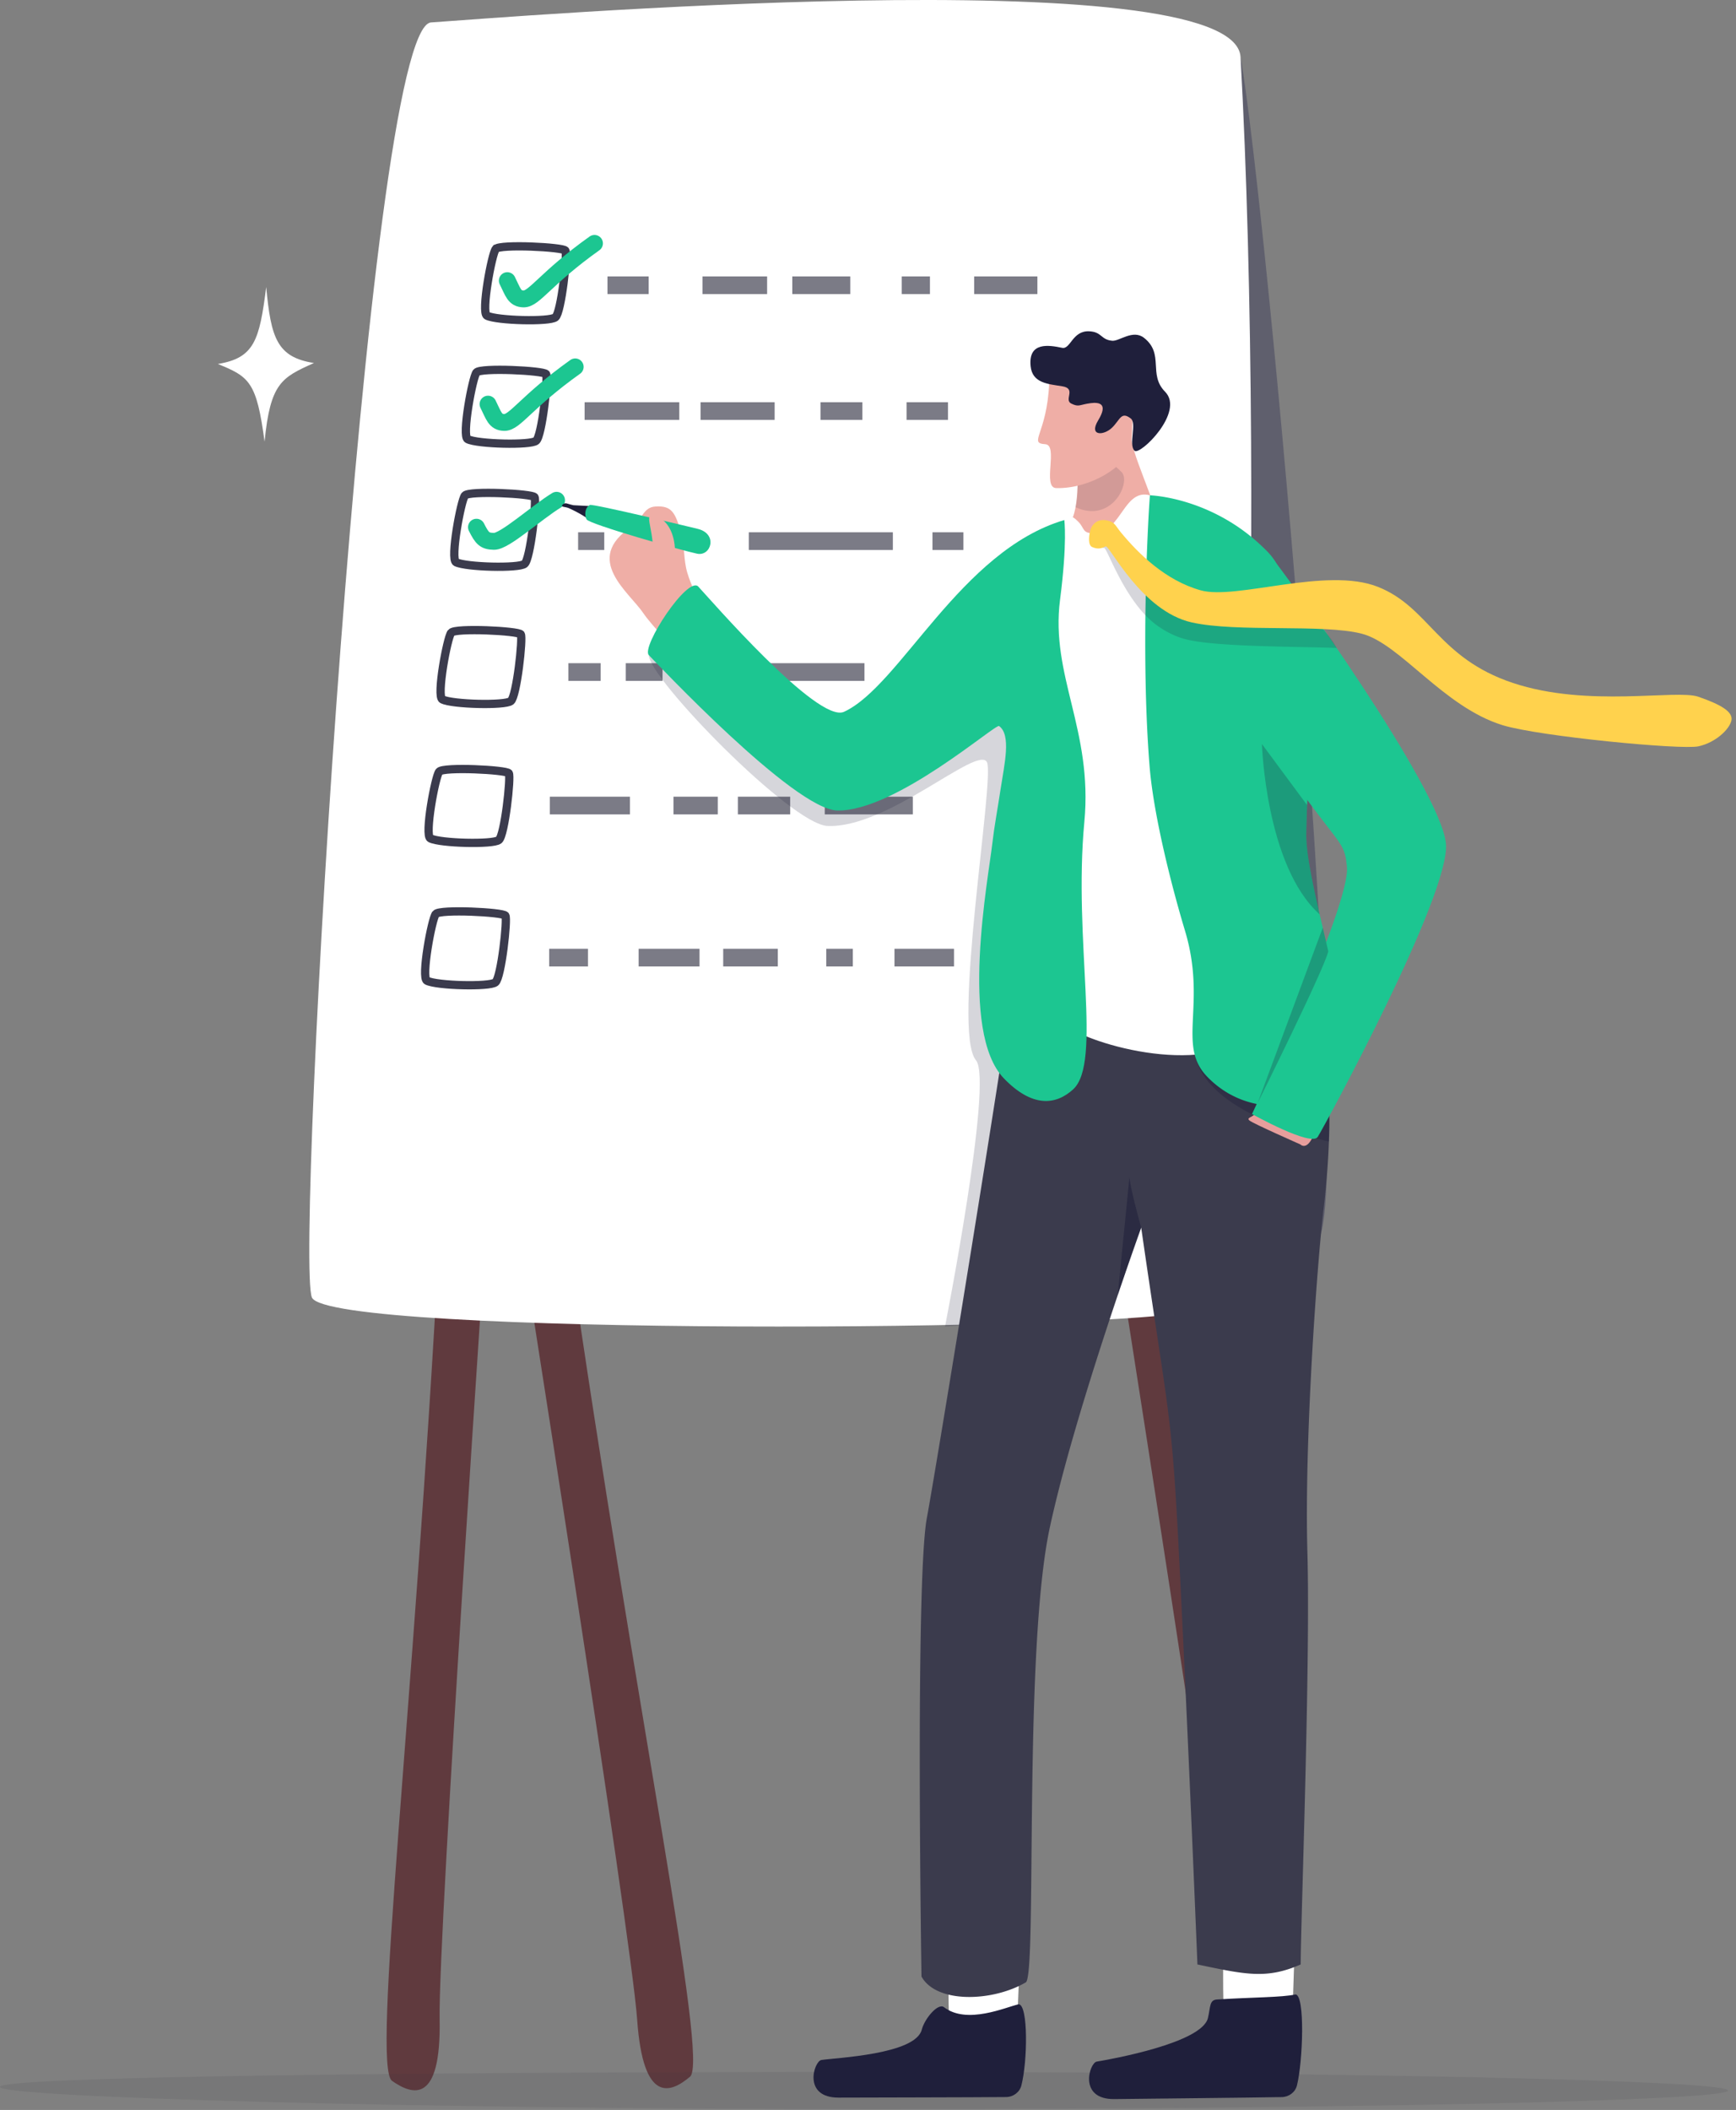 <svg xmlns="http://www.w3.org/2000/svg" width="149" height="181" fill="none" viewBox="0 0 149 181"><rect x="0" y="0" width="149" height="181" fill="#808080" stroke="none"/><g clip-path="url(#a)"><path fill="#603A3E" d="M48.807 106.805c5.755 40.074 12.059 69.965 10.417 71.345-1.64 1.381-4.026 2.42-4.539-4.916-.514-7.337-10.34-69.404-10.34-69.404s3.552-3.361 4.462 2.975ZM99.91 107.393c5.755 40.074 12.059 69.965 10.418 71.345-1.641 1.381-4.027 2.42-4.54-4.916-.514-7.337-10.34-69.404-10.34-69.404s3.552-3.361 4.462 2.975ZM37.692 106.517c-2.176 40.426-5.801 70.758-4.045 71.988 1.757 1.23 4.225 2.053 4.086-5.3-.14-7.353 4.14-70.047 4.14-70.047s-3.836-3.032-4.18 3.359Z"/><path fill="#5F5F6D" d="M106.476 4.903c2.259 12.693 9.939 97.766 6.611 101.541-2.663 3.022-10.411 4.848-15.98 4.097-8.423-1.136 9.367-105.638 9.367-105.638h.002Z"/><path fill="#fff" d="M106.476 4.903c2.14 38.655.446 105.687-4.039 107.481-4.61 1.843-74.178 2.27-75.664-1.076-1.487-3.344 4.645-109.01 10.22-109.382 5.575-.371 69.007-5.625 69.484 2.977h-.001Z"/><path fill="#32323F" d="M0 179.025c0 .882 34.992 1.905 75.31 1.905 40.318 0 73.002-.715 73.002-1.595s-32.684-1.595-73.002-1.595c-40.319 0-75.31.404-75.31 1.285Z" opacity=".12"/><path stroke="#3B3B4D" stroke-miterlimit="10" stroke-width=".71" d="M42.55 21.358c-.338.414-1.28 5.46-.753 5.724.852.426 5.373.54 5.874.138.502-.401 1.055-5.423.854-5.724-.2-.301-5.62-.572-5.975-.138Z"/><path stroke="#1CC691" stroke-linecap="round" stroke-linejoin="round" stroke-width="1.446" d="M43.542 24.074c.493.98.597 1.553 1.392 1.57.931.021 1.884-1.77 6.091-4.766"/><path stroke="#3B3B4D" stroke-miterlimit="10" stroke-width=".71" d="M40.895 31.952c-.339.414-1.28 5.46-.754 5.724.853.426 5.373.54 5.875.138.501-.401 1.054-5.423.854-5.724-.2-.301-5.62-.572-5.975-.138Z"/><path stroke="#1CC691" stroke-linecap="round" stroke-linejoin="round" stroke-width="1.446" d="M41.887 34.668c.493.98.597 1.554 1.392 1.571.931.02 1.884-1.77 6.091-4.767"/><path stroke="#3B3B4D" stroke-miterlimit="10" stroke-width=".71" d="M39.902 42.509c-.339.413-1.28 5.46-.754 5.724.853.426 5.373.539 5.875.138.501-.402 1.054-5.423.854-5.724-.2-.301-5.62-.572-5.975-.138Z"/><path stroke="#1CC691" stroke-linecap="round" stroke-linejoin="round" stroke-width="1.446" d="M40.894 45.225c.492.979.706 1.197 1.5 1.215.932.02 3.61-2.445 5.376-3.525"/><path stroke="#3B3B4D" stroke-miterlimit="10" stroke-width=".71" d="M37.695 66.198c-.339.413-1.28 5.46-.754 5.724.853.426 5.373.539 5.875.138.502-.402 1.054-5.424.854-5.725-.2-.3-5.62-.571-5.975-.137ZM37.4 78.41c-.338.413-1.28 5.46-.753 5.723.852.427 5.373.54 5.874.138.502-.4 1.055-5.423.854-5.724-.2-.3-5.62-.572-5.975-.138ZM38.724 54.28c-.338.413-1.28 5.46-.753 5.723.853.427 5.373.54 5.874.138.502-.401 1.055-5.423.854-5.724-.2-.3-5.62-.572-5.975-.138Z"/><g opacity=".9"><path fill="#3B3B4C" d="M85.68 56.891H48.783v1.517h36.899v-1.517Z" opacity=".75"/><path fill="#fff" d="M53.711 55.711h-2.16v3.936h2.16v-3.936ZM61.9 55.995h-5.035v3.326h5.034v-3.326ZM79.23 56.084h-5.035v3.326h5.034v-3.326Z"/></g><g opacity=".9"><path fill="#3B3B4C" d="M78.35 68.344H47.19v1.518h31.16v-1.518Z" opacity=".75"/><path fill="#fff" d="M70.79 67.527H67.82v3.936h2.968v-3.936ZM57.805 67.732H54.07v3.036h3.735v-3.036ZM63.331 67.66h-1.725v2.788h1.725V67.66Z"/></g><g opacity=".9"><path fill="#3B3B4C" d="M82.689 45.662h-33.07v1.518h33.07v-1.518Z" opacity=".75"/><path fill="#fff" d="M55.014 44.603h-3.15v3.936h3.15v-3.936ZM64.27 44.81h-7.05v3.328h7.05V44.81Z"/><path fill="#fff" d="M59.934 44.867h-1.83v2.789h1.83v-2.789ZM80.033 44.5h-3.4v3.793h3.4V44.5Z"/></g><g opacity=".9"><path fill="#3B3B4C" d="M81.366 34.505h-31.19v1.517h31.19v-1.517Z" opacity=".75"/><path fill="#fff" d="M60.129 33.068h-1.826v3.936h1.826v-3.936ZM70.422 34.181h-3.935v2.417h3.935v-2.416ZM77.809 33.269h-3.793v3.793h3.793v-3.793Z"/></g><g opacity=".9"><path fill="#3B3B4C" d="M89.037 23.713H52.14v1.517h36.898v-1.517Z" opacity=".75"/><path fill="#fff" d="M68 22.604h-2.159v3.936h2.16v-3.936ZM60.292 22.445h-4.617v3.936h4.617v-3.936ZM77.394 22.604H72.98v3.936h4.414v-3.936ZM83.61 22.686h-3.793v3.793h3.794v-3.793Z"/></g><g opacity=".9"><path fill="#3B3B4C" d="M81.88 81.39H47.136v1.517H81.88V81.39Z" opacity=".75"/><path fill="#fff" d="M62.073 80.28H60.04v3.936h2.033V80.28ZM54.813 80.122h-4.347v3.936h4.347v-3.936ZM70.917 80.28H66.76v3.936h4.157V80.28ZM76.772 80.362h-3.573v3.793h3.573v-3.793Z"/></g><path fill="#1F1F39" d="M55.691 56.205c-.006 1.975 12.2 14.507 15.326 14.648 5.164.235 12.9-6.969 13.69-5.475.705 1.33-3.05 23.078-.938 25.58 1.49 1.766-2.66 22.844-2.66 22.844l2.19-.157 6.65-24.33-.548-33.091-12.908 7.9-7.354 2.583-13.45-10.502h.002Z" opacity=".18"/><path fill="#EFAEA6" d="M61.544 54.426c-1.454-2.475-2.235-4.213-2.556-5.302-.334-1.13-.201-2.235-.545-3.456-.481-1.709-.803-2.3-2.169-2.22-1.1.065-1.093 1.098-2.056 1.731-4.242 2.79-.206 5.62 1.017 7.447 1.222 1.827 8.7 9.286 8.7 9.286l-2.39-7.487Z"/><path fill="#1F1F39" d="M50.467 44.509c-.765-.538-1.659-.922-1.659-.922s-.106-.054-.437-.109.036-.367.257-.295c.22.074.593.158.593.158l1.62.082-.375 1.084.001.002Z"/><path fill="#1CC691" d="M59.874 45.365s-9.068-2.196-9.259-2.043l-.118.093c-.278.217-.342.79-.151 1.141.223.414 8.288 2.698 9.49 2.943 1.2.246 1.806-1.71.038-2.134Z"/><path fill="#EFAEA6" d="m94.886 48.376 5.005-1.4c.047-2.284-2.396-7.082-2.758-9.127-.398-2.244-3.166-4.312-3.166-4.312l-1.682 4.708.107.395s.385 3.938-.31 5.733c-.398 1.027-.16 2.546-1.253 4.117-.819 1.176 4.057-.116 4.057-.116v.002Z"/><path fill="#1F1F3B" d="M92.43 39.486s.205 2.534-.115 4.026c3.109 1.418 4.76-2.112 3.975-2.99-.49-.547-2.28-1.828-2.28-1.828l-1.58.79v.002Z" opacity=".14"/><path fill="#EFAEA6" d="M90.052 32.871c-.197 4.393-1.828 5.14-.334 5.236 1.153.076-.293 3.735.936 3.764 2.979.071 5.985-1.927 6.35-3.43.364-1.503.1-5.691.1-5.691l-7.053.12v.001Z"/><path fill="#1F1F3B" d="M93.574 34.59c-.937.124-.963.356-1.625.032-.662-.325.463-1.284-.767-1.483-1.23-.199-2.578-.263-2.725-1.727-.214-2.118 1.591-1.806 2.706-1.573.718.15.874-1.474 2.305-1.42 1.123.043 1 .73 2 .813.605.052 1.77-.998 2.723-.25 1.767 1.39.331 3.133 1.804 4.62 1.719 1.734-2.159 5.511-2.62 5.064-.537-.522.222-2.345-.321-2.765-.82-.634-.91.089-1.582.763-.715.721-2.055.778-1.213-.61.841-1.386.164-1.578-.684-1.465v.001Z"/><path fill="#fff" d="M81.522 174.012c-.225-2.222-.058-7.854-.058-7.854l6.142-.215-.332 8.457-4.06 2.689-1.694-3.077h.002Z"/><path fill="#1F1F3B" d="M81.025 172.187c-.518-.397-1.672.993-1.91 1.927-.544 2.136-7.396 2.409-8.618 2.602-.63.099-1.645 3.241 1.491 3.227 2.711-.011 11.397-.019 14.364-.049.62-.006 1.162-.411 1.311-.989.534-2.064.6-6.904-.228-6.972-1.116.25-4.436 1.764-6.41.255v-.001Z"/><path fill="#fff" d="M105.121 174.05c-.237-2.221-.104-7.855-.104-7.855l6.141-.247-.281 8.458-4.044 2.711-1.713-3.067h.001Z"/><path fill="#1F1F3B" d="M104.444 171.526c-.661.042-.541.659-.77 1.595-.525 2.141-8.323 3.529-9.542 3.733-.63.105-1.615 3.255 1.52 3.215 2.71-.036 11.397-.115 14.362-.171.621-.011 1.159-.421 1.303-1.001.514-2.069.707-7.745-.122-7.806-1.113.259-3.741.24-6.751.435Z"/><path fill="#3B3B4D" d="M113.91 100.553a81.296 81.296 0 0 1-.324 3.297c-.529 4.491-1.645 19.64-1.373 29.262.273 9.575-.575 31.976-.575 35.407-2.908 1.275-4.709.878-8.864 0 0 0-.739-18.483-1.557-34.663-.665-13.137-.857-11.821-3.27-28.55v.002c-.03.078-.618 1.707-1.474 4.215-1.832 5.352-4.894 14.704-6.36 21.475-2.29 10.564-1.096 38.099-2.052 39.048-2.854 1.68-7.683 1.845-8.97-.49 0 0-.547-34.051.468-39.384.687-3.626 6.495-39.163 7.792-48.71 0 0 25.58-5.577 26.365 3.16.106 1.195.138 2.25.124 3.257-.02 1.357.055 2.614.128 3.992.119 2.252.238 4.825-.058 8.681v.001Z"/><path fill="#1F1F3B" d="m100.202 100.502-.004.014a.62.62 0 0 1-.072-.048.574.574 0 0 1 .076.034Z" opacity=".46"/><path fill="#1F1F3B" d="M97.948 105.306v.002c-.03.078-1.154 3.243-2.01 5.751l1.004-10.112s-.036.604 1.004 4.359h.002Z" opacity=".54"/><path fill="#1F1F3B" d="M114.059 97.928c-.212-.048-10.072-2.15-11.404-7.086 0 0 8.572.736 11.314 1.03.119 2.251.177 4.78.091 6.056h-.001Z" opacity=".35"/><path fill="#fff" d="M98.698 42.491c-2.216-.602-2.433 3.06-4.666 3.238-1.18.094-.92-.422-1.476-.965-.344-.334-.665-.71-1.206-.154-11.026 11.313.455 39.838-.948 41.828-1.148 1.628 8.183 5.181 14.042 3.752 8.036-1.96 7.549-10.689 7.315-12.355-.233-1.668-5.409-30-5.409-30s-4.07-2.153-7.652-5.343Z"/><path fill="#1CC691" d="M59.933 50.32c.908.957 10.25 11.782 12.51 10.742 4.826-2.222 9.983-13.812 18.905-16.45 0 0 .274 1.893-.364 6.83-.844 6.526 2.83 11.168 2.085 19.064-.963 10.213 1.55 20.642-.963 22.944-1.465 1.342-3.496 1.6-5.949-.947-3.858-4.006-1.321-17.154-.97-20.277.136-1.215.439-2.854.696-4.55.32-2.11.93-4.622-.132-5.393-.305-.22-8.898 7.336-13.882 7.245-3.712-.068-15.614-12.757-16.178-13.323-.698-.698 3.335-6.841 4.242-5.886v.002Z"/><path fill="#E79E9C" d="M107.792 95.459c-.214.398-.875.398-.544.668.331.27 4.36 2.046 4.36 2.046s.388.423.861-.273.473-1.394.473-1.394l-5.15-1.049v.002Z"/><path fill="#1CC691" d="M114.848 93.31c-3.514 2.196-8.188 2.263-11.28-.994-2.563-2.7.03-6.195-1.866-12.493-1.055-3.496-2.687-9.762-3.036-14.112-.742-9.258-.175-20.605.032-23.22 0 0 5.582.137 10.167 4.916 1.928 2.007 3.14 7.813 3.346 12.057.065 1.393.104 2.512.124 3.458a59.415 59.415 0 0 1-.069 4.46c-.025.526-.051 1.07-.078 1.686-.027.696-.055 1.48-.074 2.432-.028 1.555.497 4.11 1.15 6.938h.001c1.431 6.194 3.466 13.697 1.583 14.873v-.002Z"/><path fill="#1CC691" d="M102.305 53.546c12.32 20.2 12.996 17.522 13.303 20.827.307 3.305-8.148 21.194-8.148 21.194s5.076 2.832 5.639 1.963c.563-.869 11.434-20.877 11.003-25.18-.477-4.74-13.724-23.142-15.284-24.95-1.56-1.808-8.294-2.585-8.221.65.072 3.235 1.707 5.494 1.707 5.494l.001.002Z"/><path fill="#1F1F3B" d="M113.263 78.436c-4.628-4.138-4.953-14.61-4.953-14.61l3.877 5.24c-.028.696-.055 1.481-.074 2.433-.029 1.555.497 4.11 1.15 6.938v-.001ZM114.005 81.608c-.317 1.466-6.056 13.003-6.056 13.003l5.584-15.027.472 2.025v-.001Z" opacity=".25"/><path fill="#1F1F39" d="M94.754 47.003c.25-.114 1.788 4.718 4.617 6.694.781.547 1.646.978 2.587 1.188 2.753.613 9.202.57 12.768.702-.722-1.367-1.463-1.635-2.775-3.742-2.664.385-7.8.683-9.226.285a10.683 10.683 0 0 1-2.9-1.328c-1.648-1.058-2.968-2.45-3.948-3.631-.498-.602-.458-1.388-1.153-1.531-.922-.19-.292 1.508.029 1.363h.001Z" opacity=".18"/><path fill="#FFD24D" d="M93.561 45.548c.1-.435.527-1.095 1.449-.905.694.143.704.436 1.204 1.04 1.5 1.809 3.804 4.11 6.847 4.96 3.043.849 10.786-2.053 15.206-.3s5.138 6.095 11.581 8.243c6.445 2.148 14.024.527 15.922 1.185 1.898.658 3.01 1.282 2.833 2.047-.177.765-1.36 1.884-2.822 2.205-1.463.323-13.683-.854-16.803-1.81-5.093-1.56-8.795-7-12.101-7.852-3.307-.853-10.687-.096-14.585-.965-4.347-.969-7.073-6.668-7.394-6.522-.32.145-.62.288-1.16.053-.37-.16-.277-.944-.177-1.379Z"/><path fill="#fff" d="M18.698 31.224c3.124-.517 3.57-2.002 4.15-6.605.406 4.368.922 6.024 4.099 6.522-2.772 1.245-3.745 1.698-4.239 6.746-.682-5.112-1.291-5.565-4.01-6.662v-.002Z"/><path fill="#EFAEA6" d="M56.058 47.255c-.048-2.207-.833-3.237.147-2.992.98.246 1.619 1.324 1.717 2.697.098 1.373-1.864.295-1.864.295Z"/></g><defs><clipPath id="a"><path fill="#fff" d="M0 0h148.622v180.93H0z"/></clipPath></defs></svg>